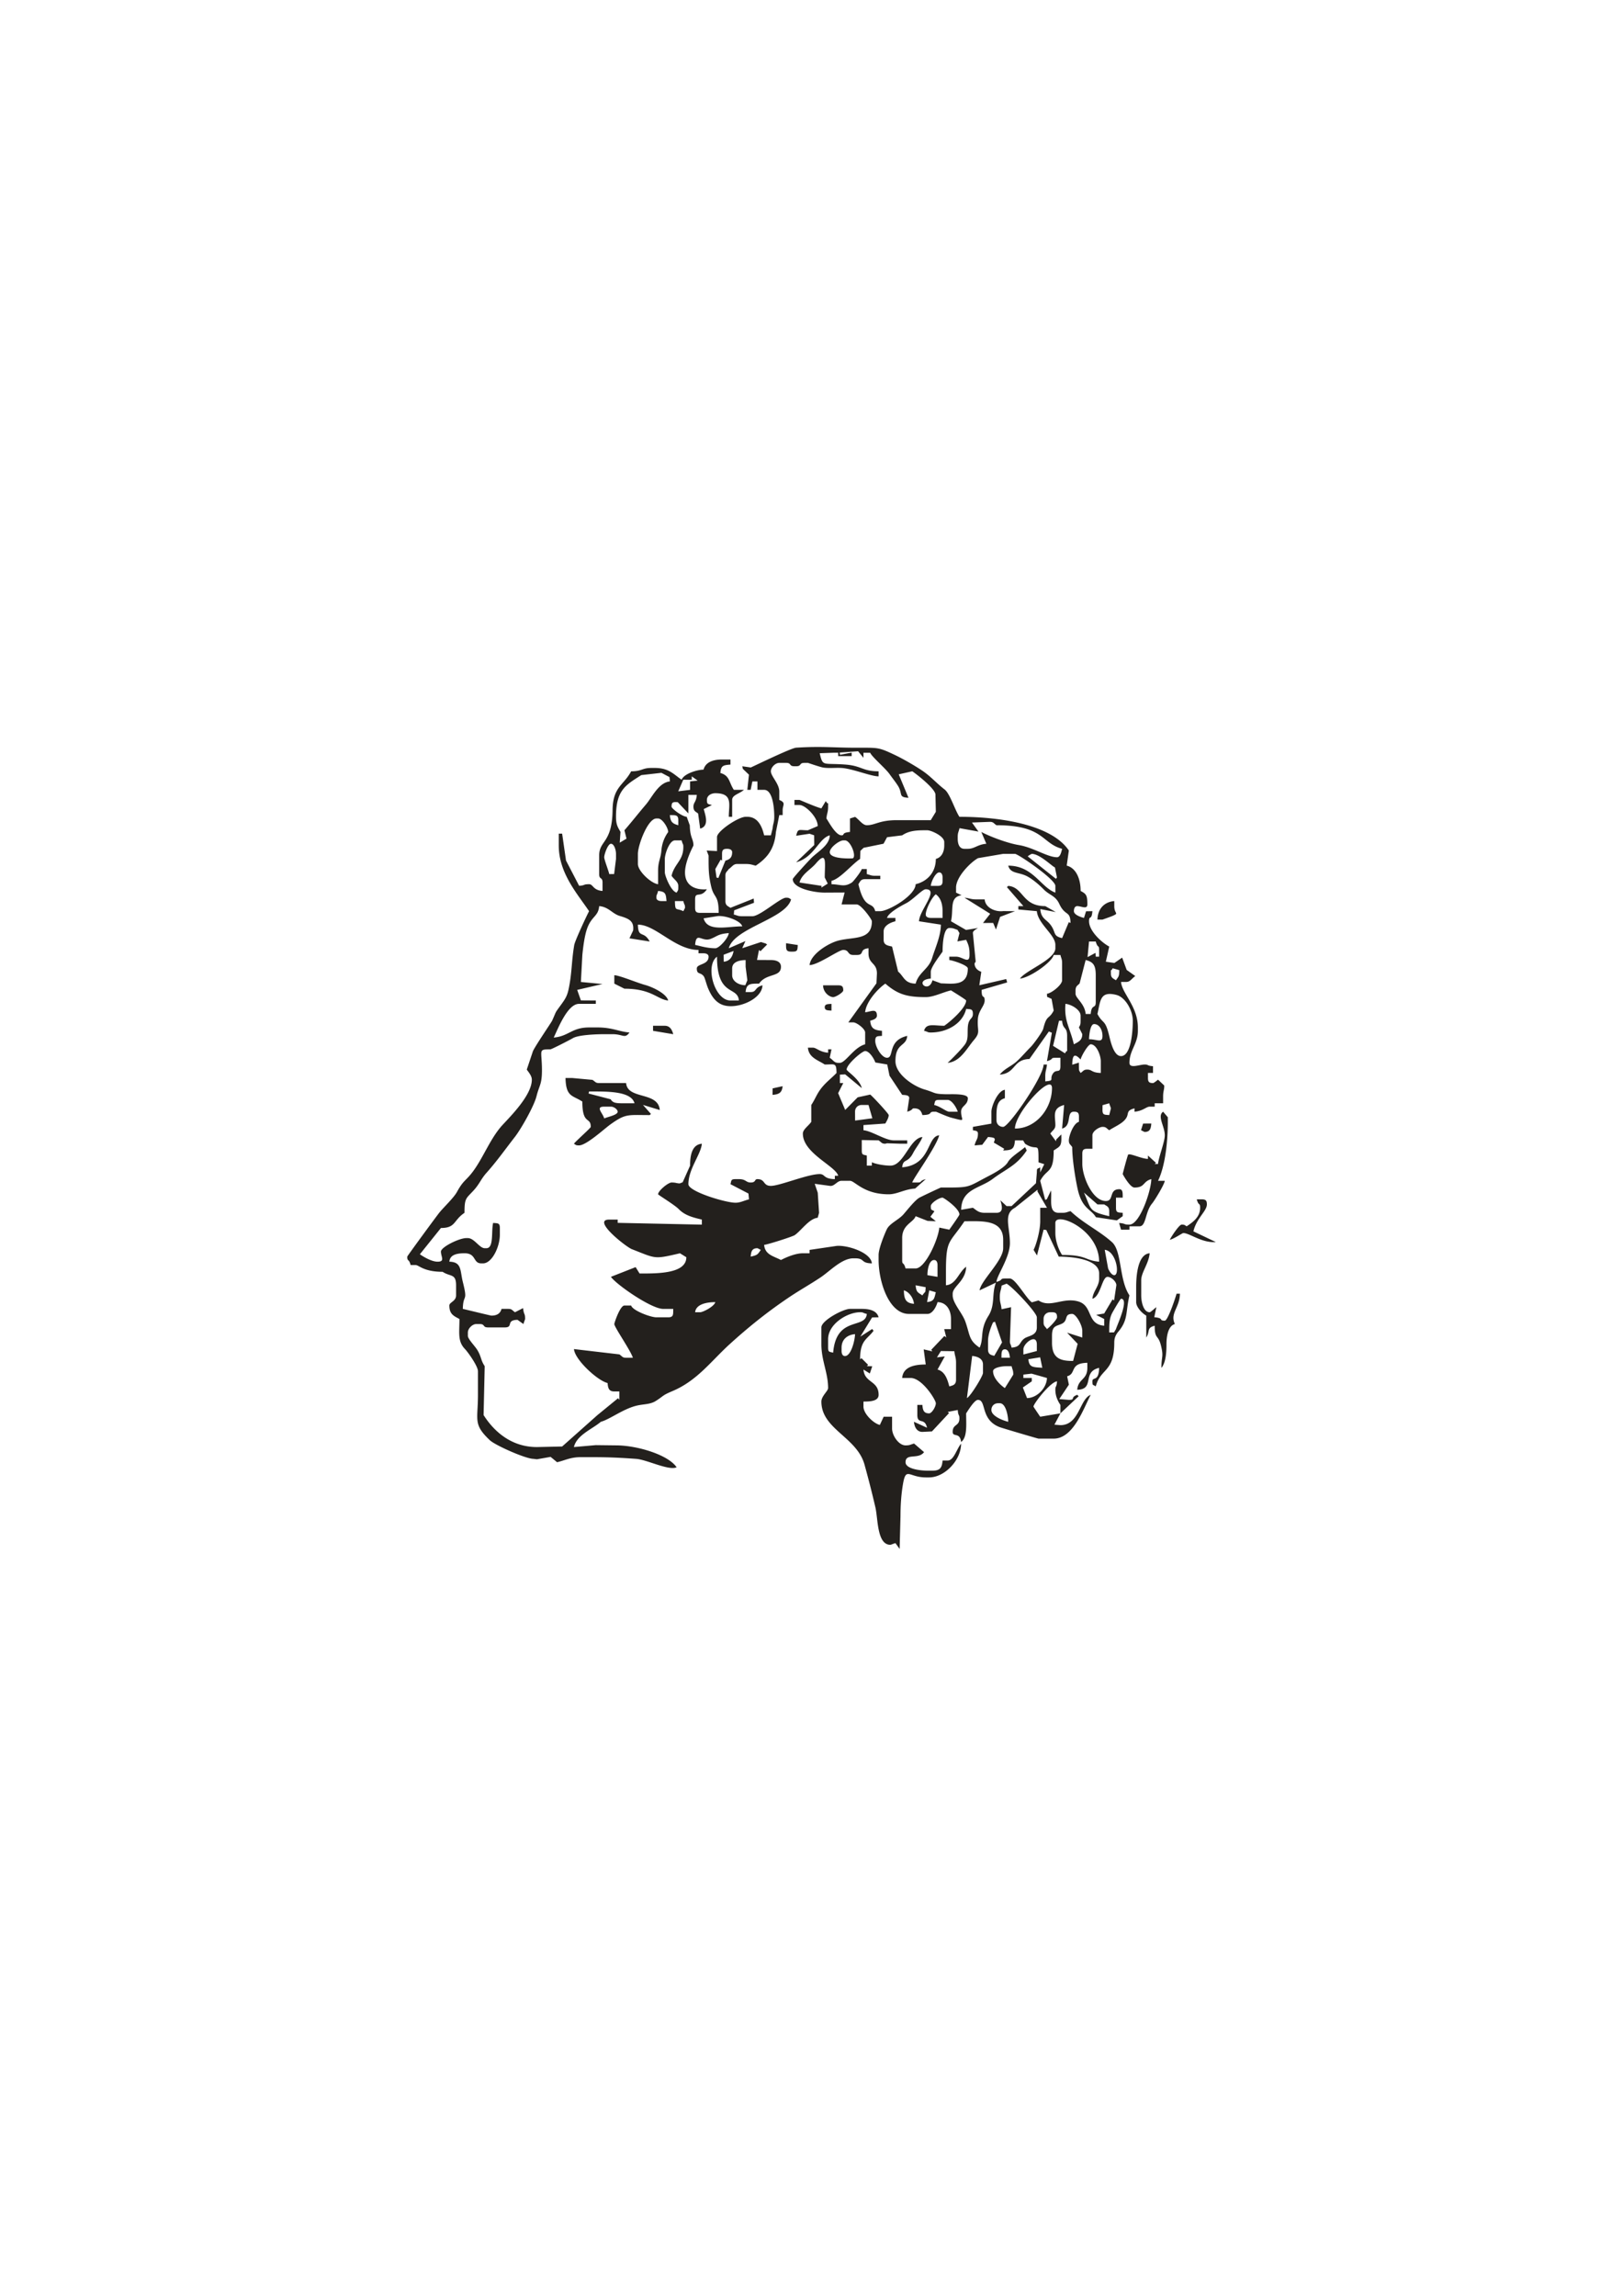 <svg xmlns="http://www.w3.org/2000/svg" viewBox="0 0 210 297" fill-rule="evenodd" text-rendering="geometricPrecision" image-rendering="optimizeQuality" clip-rule="evenodd" shape-rendering="geometricPrecision"><path d="M142.94 161.68c1.5.185 1.982 3.283 1.235 3.283-.36 0-.707-.626-.8-.885l-.435-2.398zm-6.388-2.167v-1.308c0-1.528 5.663.82 5.663 5.014-1.873-.156-1.54-.872-4.792-.872-.429-.641-.871-1.793-.871-2.834zm3.703-5.232l1.742 1.526h.871c.34.227.654.289.654.872v.654c-2.701-.63-2.282-.845-3.267-3.052zm3.267-10.028c-.615-.051-.872.005-.872-.654l.009-.628.863-.244c.067.255.218.594.218.654 0 .032-.217.869-.218.872zm-22-1.962h1.09c.563 0 1.18 1.051 1.307 1.526h-1.09c-.388 0-1.135-.68-1.96-.872.13-.486.051-.654.654-.654zm9.802 3.706c0-2.035 4.792-7.287 4.792-5.232 0 2.585-2.01 5.232-4.792 5.232zm7.414-8.258c.02-1.337.32-1.483 1.08-.68.119-.508.987-1.962 1.308-1.962.775 0 1.307 1.479 1.307 2.18v1.526c-1.2-.027-1.114-.436-1.743-.436-.488 0-.478.172-.871.436-.15-.266-.218-.233-.218-.654l-.008-.681-.855.271zm-1.716-5.686l.4-.008c.101 1.205.654.73.654 1.962v1.526c0 .833.067.079-.272.734l-1.546-.97.764-3.244zm4.54.428c.703 0 1.088.79 1.088 1.526 0 .993-.674.436-1.742.436.012-.563.165-1.962.653-1.962zm.435-1.308c.398-1.712.313-3.002 2.447-2.466 1.148.287 2.127 1.98 2.127 3.338 0 1.475-.236 4.578-1.525 4.578-.915 0-1.324-1.785-1.524-2.617-.538-2.232-.798-1.46-1.525-2.833zm-4.139-1.308c.766.063 1.96.769 1.96 1.526v.654c0 .559-.052.527-.217.872.047.088.436.846.436.872 0 .818-.548 1.02-1.09 1.308-.499-2.146-1.274-2.999-1.089-5.232zm1.307-1.308v-.436c0-.583.315-.645.527-.901l.78-3.024c1.02.238 1.307.73 1.307 1.962v3.489c0 .92-.54.165-.653 1.526h-.654c-.11-1.332-1.307-2.035-1.307-2.616zm4.574-2.617c0-.833-.066-.079.227-.68l.862.244c-.019.87-.1.808-.435 1.309-.34-.228-.654-.29-.654-.873zm-3.018-2.122l.187-2.02h.871c.247.926.436.382.436 1.09v.872h-.436l-.03-.493-1.028.55zm-16.846-2.03l1.133-.208c.253.528.436.954.436 1.744v.218c0 1.256-.867.218-1.743.218h-.871v.436c.446.038 2.396.676 2.396 1.09 0 2.323-1.943 1.963-3.47 1.929l-1.104-.402c-.491 1.84-2.5-.028-.218-.218v-.873c0-.607 1.227-2.17 1.525-2.616 0-.97.127-3.052.871-3.052.588 0 .6.104 1.056.23l.259.426-.27 1.077zm-4.094-3.478c0-.689.831-2.297 1.307-2.616.587.43.87 1.169.87 2.18v.872h-1.524c-.356 0-.653-.13-.653-.436zm-.872.872l2.832.436c0 1.455-.751 3.058-1.132 4.318-.437 1.448-1.742 1.84-2.135 3.313-1.467-.033-1.504-.928-2.267-1.56l-.783-3.237c-.553-.129-1.089-.182-1.089-.872v-1.09c0-.744.88-1.157 1.525-1.308v-.436h-1.089c.178-.669 1.782-1.538 2.466-1.892.921-.476 2.094-1.814 2.544-1.814 1.797 0-.84 2.741-.872 4.142zm2.396-4.578h-.87c.046-.567.622-1.744 1.088-1.744.305 0 .436.297.436.654v.436c0 .503-.152.654-.654.654zm-14.593-1.09l.389.797-.823.514.027-.223-2.86-.434c.292-1.094 1.416-1.64 2.118-2.46 1.494-1.749 1.15-.022 1.15 1.806zm26.27-2.725c.09-.112.492-.327.521-.327 1.033 0 2.646 1.636 2.997 1.755l.26 1.3-.13.174-3.649-2.902zm-25.616-.545c0-.623 1.255-1.526 1.743-1.526h.218c.734 0 1.519 2.05 1.019 2.318-.032.016-2.98.17-2.98-.792zm13.722.872c0 1.808-1.193 2.939-2.613 3.27-.033 1.487-3.537 3.488-4.574 3.488h-.654c-.374-1.401-1.37-.015-2.178-3.488.227-.34.289-.654.871-.654h1.96v-.436h-.653c-.588 0-.6-.104-1.089-.218v-.654h-.653c-.086.323-1.068 1.608-1.298 1.754-.987.623-1.428.235-2.623.208v-.436c1.132-.264 2.62-2.108 3.703-2.834l.043-1.046.412-.394 2.582-.528.452-.84 1.956-.244c.765-.512 1.557-.654 2.832-.654h.435c.45 0 2.178.729 2.178 1.526v.436c0 .873-.367 1.551-1.089 1.744zm4.673-4.71l2.297-.086c.489 0 .478.173.872.436 6.183 0 5.798 2.332 8.494 3.052-.089.383-.237 1.09-.653 1.09-1.237 0-3.06-1.268-4.957-1.578-1.433-.235-3.685-1.077-4.842-1.693l.65 1.527c-1.156.096-1.51.654-2.395.654h-.436c-.67 0-.871-.638-.871-1.308v-.218c0-.589.104-.601.232-1.146l2.451.442-.842-1.172zm-25.8.786l.436-.218v.654l.435-2.18h.436v-.654c0-.656.47-.942-.436-1.308v-1.09c0-1.014-1.089-1.98-1.089-2.616 0-.508.581-1.09 1.09-1.09h.87c.757 0 .333.436 1.09.436h.217c.757 0 .333-.436 1.09-.436h.435c.02 0 1.595.55 2.004.61.901.132 1.842-.047 2.742.09 1.477.225 3.486 1.044 4.402 1.044v-.654c-2.106 0-2.171-.72-4.352-.876-2.923-.209-2.85.288-3.271-1.463l1.742-.06h.654v.437h1.742l-.003-.455-1.513.284-.035-.291 2.386-.168.69.848v-.654h.871c.21.522 1.98 2.017 2.49 2.74.405.575.747.979 1.094 1.522.673 1.055-.006 1.491 1.37 1.563l-1.262-3.035 1.754-.392c.615.412 3.06 2.33 2.999 3.051l.05 2.181c0 .027-.57.931-.654 1.09-1.452 0-2.904.003-4.356 0-2.322-.005-2.818.654-3.92.654-.555 0-1.005-.741-1.52-1.078l-.659.206v1.744c-1.172.098-.638.436-1.089.436-.746 0-1.594-1.633-1.96-2.18.057-.682.218-.774.218-1.526 0-.833.067-.08-.302-.72l-.57.938c-.708-.165-2.783-1.09-2.83-1.09h-.654v.654h.653c.752 0 2.368 1.567 2.357 2.728l-1.268.542c-1.212 0-1.276-.28-1.516.709l1.73-.261.595.203.013 1.255-2.347 2.236c2.327-.621 2.93-3.107 4.357-3.488-.029 1.282-1.547 2.113-2.339 2.892-.307.302-2.453 2.618-2.453 2.776 0 1.224 2.838 1.744 4.138 1.744l.436-.003 2.136-.01-.394 1.54h1.96c.557 0 1.961 1.914 1.961 2.18 0 2.454-2.268 1.996-4.272 2.482-1.334.323-3.67 1.78-3.787 3.185 1.126-.025 3.77-1.962 4.356-1.962.801 0 .506.654 1.307.654h.436c1.071 0 .248-.732 1.524-.872v.654c0 1.427 1.09 1.19 1.09 2.616l-.06 1.265-3.643 5.058h.653c.415 0 1.525.825 1.525 1.308v1.526c-1.452.388-2.547 2.398-3.267 2.398h-.218c-.524 0-.64-.354-1.097-.656l.226-1.088h-.436v.436c-1.101-.092-1.524-.654-1.96-.654h-.654c.11 1.31 1.334 1.614 2.178 2.18 1.316 0 1.495-.272 1.525 1.09l.436.218.684-.033 2.147 1.777c-.27-1.16-1.96-2.198-1.96-2.398 0-.684 2.001-2.398 2.396-2.398.563 0 1.18 1.051 1.315 1.479l1.543.26.294 1.453 1.64 2.476c.378.031.942.016.908.442l-.255 1.738c.75-.2.576-.436.871-.436.669 0 .937.3 1.09.872 1.484-.033.679-.436 1.524-.436h.218c.076 0 1.367.613 2.049.788 1.984.511 1.218.368 1.218-.788 0-.792.871-.81.871-1.744 0-.644-2.215-.499-2.877-.516-1.633-.04-1.253-.188-2.74-.62-1.339-.388-3.749-1.922-3.749-3.66 0-2.417 1.405-1.83 1.525-3.27-2.598.606-1.65 2.834-2.614 2.834-.701 0-1.524-1.416-1.524-2.18 0-.66.256-.603.87-.654v-.654c-1.008-.084-1.44-.302-1.524-1.308.372-.1.871-.254.871-.654 0-1.027-.843-.493-1.524-.436.114-1.375 1.678-3.08 2.614-3.706 1.625 1.413 2.84 1.744 5.227 1.744 1.025 0 2.181-.62 3.267-.872.212.141 1.96 1.203 1.96 1.308 0 .977-2.111 2.787-2.831 3.27-1.353 0-2.338-.38-2.614.654.584.14.41.218.871.218 2.169 0 4.144-1.203 4.574-3.052.615.05.872-.006.872.654 0 .7-.58.493-.66 1.738-.055.877.079 1.468-.298 2.099-.302.505-1.858 2.092-2.31 2.485 1.645-.137 2.484-1.872 3.388-2.932.916-1.074.416-1.145.526-2.744.076-1.102.878-1.683.878-2.39 0-.846-.402-.04-.39-1.374l3.303-.963-.123-.434-3.48.802.255-1.738c-.462-.167-.871-.503-.871-1.09l.145-.229-.363-3.695c-.022-.281.472-.532.653-.654l-1.543.25-1.942-1.122c.358-1.538-.243-3.14 1.366-3.363l-.712-.343v-.654c0-1.4 1.915-3.31 2.851-3.808l3.247-.552h1.525c.395 0 5.227 3.29 5.227 4.142v.872c-1.908-.691-2.883-3.488-6.098-3.488.279 1.047 1.315.819 2.367 1.337.728.358 1.634 1.132 2.205 1.717.774.794 1.528.807 2.032 1.89.768 1.65 1.418.814 1.455 2.468l-.223-.103-.866 2.065c-1.256-.292-.738-.736-1.519-1.75-.539-.699-1.215-.779-1.3-2.004l2.004.383-1.364-.77c-3.023 0-2.797-2.45-4.791-2.617l-.171.16 2.131 2.456h-.653v.436l2.395.218c.137 1.642 2.396 3.055 2.396 4.36v.436c0 1.464-3.865 2.865-4.574 3.925 1.234-.103 4.093-2.066 4.357-3.053h.87c.115.49.219.502.219 1.09v2.18c0 .597-1.362 1.679-1.96 1.745l.015.395.582.268.274 1.517c-.65 1.228-.88.458-1.353 2.352-.1.4-1.239 1.97-1.595 2.327-.675.676-1.194 1.304-1.823 1.882-.691.633-1.655.979-2.2 1.723 2.105-.176 1.662-1.962 3.835-2.024l2.513-3.559.388.166-.637 3.673c.925-.247.381-.436 1.09-.436h.653v1.09c0 1.002-.546.282-.985.976-.47.744.295.88-.975.986v-.654c0-.752.16-.844.217-1.526h-.435c-.036 1.611-4.503 8.066-5.228 8.066-.51 0-.871-.362-.871-.872v-.436c0-1.235.078-2.128 1.09-2.398v-1.09c-.91.1-1.743 2.112-1.743 2.834l.002 1.54-2.398.422v.436c.327.078.653.048.653.436 0 .792-.258.764-.435 1.526l.993-.083.749-1.007c.958.08.983.158.743.72l1.349.802-.132.222c1.168-.026 1.433-.198 1.525-1.308l1.056.01.25.426c1.704 1.141 1.743-.608 1.739 2.41l.746.234-.524 1.062v-.654c-.367.255-.435.031-.435.654l-.114 1.403-3.154 2.957.436.218 2.923-2.337-.007.238 1.222 2.099h-.87v1.744c0 1.135-.48 2.964-.86 3.701l.44.727.855-3.338.348.04 1.612 3.448c2.03 0 5.228.414 5.228 2.18v.654c0 1.044-.788 1.609-.872 2.616 1.074-.287 1.235-2.834 1.96-2.834.474 0 1.16.624 1.138 1.097l-.292 1.951-.198-.128-1.086 1.821-1.04.176 1.043.533v.872l.408-.434.245 1.306c0-1.039-.004-1.74.359-2.475.096-.194 1.07-1.885 1.166-1.885 1.117 0-.557 3.512-.653 3.924l.217.436c1.403-1.615.998-2.532 1.525-4.796-1.361-2.035-.949-5.716-2.262-6.892-1.69-1.51-3.65-2.383-5.361-4.008-.489.114-.501.218-1.09.218h-.435c-1.356 0-.871-1.708-.997-2.895l-.547 1.142-.21.078-.642-2.467c.867-1.639 1.743-.892 1.743-3.924.853-.572 1.056-.515.98-2.071l-.654.654-.028.227-.734-.99c.3-.45.653-.566.653-1.09 0-1.148-.468-2.2 1.133-2.612l-.261 3.048c1.326-.355.482-2.18 1.524-2.18.502 0 .654.151.654.654v.654c-.733.195-1.307 1.846-1.307 2.398 0 .489.172.478.436.872 0 1.548.392 4.004.698 5.404.572 2.618 1.734 2.585 2.364 3.664l2.71.415.762-.545v-.436c-.615-.051-.871.005-.871-.654v-1.308h.87c-.01-.48.067-1.09-.435-1.09-1.407 0-.643 1.526-1.742 1.526-1.76 0-3.05-3.191-3.05-4.796v-1.308c0-.503.152-.654.654-.654h.653v-1.744c0-.55.903-1.09 1.307-1.09.488 0 .478.172.871.436.56-.376 1.362-.716 1.865-1.186.945-.882.057-1.288 1.403-1.648v.436c1.1-.092 1.524-.654 1.96-.654h.653v-.436h1.09v-.872c0-.752.16-.844.142-1.43l-.796-.75c-.175.122-.538.436-.654.436-.501 0-.653-.152-.653-.654v-.654h.653v-.872c-.865-.072-.524-.218-1.089-.218-.642 0-1.96.563-1.96-.218 0-1.628 1.09-2.439 1.09-4.142v-.436c0-2.728-2.056-4.41-2.179-5.887h.654c.523 0 .64-.353 1.188-.765l-1.111-.789-.584-1.592-1.007.69-1.106-.161.441-1.96c-.994-.527-2.613-2.025-2.613-3.27 0-.854.329-.025.435-1.309l-.823.013-.266.86c-.445-.104-1.307-.416-1.307-.873 0-.357.13-.654.436-.654.523 0 1.307.468 1.307-.218 0-1.185-.14-1.357-.871-1.744 0-1.543-.566-2.955-1.801-3.278l.276-1.954c-2.174-3.249-8.574-4.36-14.158-4.36-.587-.877-1.221-2.997-1.915-3.534-1.105-.854-1.795-1.709-2.964-2.483-.97-.644-2.41-1.478-3.467-1.98-1.982-.942-2.147-.941-4.287-.941h-.871c-2.699 0-4.388-.211-7.628-.004-.622.04-5.162 2.241-5.865 2.562l-1.1-.16.074.339.788.75-.21 1.963.429-.002.225-1.088h.654v1.09h.87c1.095 0 1.308 2.293 1.308 3.488 0 .752-.161.844-.218 1.526zM89.942 169.76c.114-1.044 1.482-1.308 2.614-1.308-.155.581-1.62 1.308-1.96 1.308h-.654zm7.188-7.194c.054-.65.157-1.09.871-1.09.03 0 .432.215.436.218-.423.632-.45.672-1.307.872zm13.504-18.748c0-.51.361-.872.871-.872h.871l.499 1.723-2.234.294-.007-1.145zm-33.325 39.241v.654l.436.218c1.118-.299 2.775-1.588 4.485-2.05.986-.267 1.851-.154 2.624-.644 1.1-.699.748-.678 2.193-1.293 3.196-1.361 4.977-3.886 7.414-6.096 2.404-2.18 4.797-4.104 7.548-5.962 1.402-.948 2.71-1.668 4.139-2.616 1.224-.811 2.754-2.485 4.268-2.485h.218c1.322 0 .667.62 2.178.654-.119-1.432-3.23-2.399-4.586-2.257l-3.473.513v.436h-.871c-.97 0-2.186.53-2.832.872-.96-.509-2.07-.67-2.178-1.962.37-.009 3.688-1.062 3.967-1.262.874-.629 1.86-2.131 2.963-2.242l.177-.633-.17-2.606-.395-1.154 1.953.266c.622.094.909-.654 1.525-.654h1.089c.63 0 1.756 1.745 5.01 1.745 1.097 0 2.022-.655 3.42-.744l1.371-1.219c-.925.248-.381.436-1.089.436h-.653c.033-.407 3.066-4.535 3.485-6.104-1.618.135-1.032 3.83-4.792 4.142.13-1.197.693-.46 1.416-1.852.354-.682 1.055-1.537 1.197-2.072-1.665.183-2.382 3.706-4.138 3.706-.763 0-1.904-.2-2.396-.436v.436h-.653v-1.308c-.486-.13-.654-.05-.654-.654v-1.35l2.178.042c.394.264.383.436.872.436l.214-.06 1.746.06h.871v-.436h-1.742c-1.106 0-2.85-1.218-3.92-1.308l-.002-.67 2.833-.202c.145-.275.435-.72.435-1.09 0-.193-2.28-2.635-2.402-2.653l-1.615.356-1.614 1.632-.912-2.173.662-1.304h-.435v-1.09l-.436-.218c-.618.653-1.234 1.085-1.864 1.84-.69.83-.86 1.49-1.403 2.302v2.18c-.349.521-1.09.972-1.09 1.526 0 2.537 4.238 4.188 4.575 5.45h-.436v.436c-1.521-.033-1.23-.654-1.96-.654-1.555 0-5.16 1.526-6.316 1.526-1.051 0-.692-.872-1.743-.872-.416 0-.148.436-.871.436-.647 0-.583-.436-1.525-.436h-.436c-.602 0-.523.169-.653.654l2.326 1.21.07.753c-.613.142-1.107.436-1.743.436-1.29 0-6.098-1.448-6.098-2.399 0-1.963 1.63-3.872 1.742-5.232-1.256.105-1.524 1.444-1.524 2.834l-.957 2.147-.383.153c-.456-.015-.468-.12-1.056-.12-.442 0-1.743 1.075-1.743 1.527 0 .07 2.153 1.382 2.666 1.91.782.805 1.779 1.075 2.997 1.36v.654l-10.89-.231v-.423h-1.09c-2.327 0 2.166 3.536 2.925 3.83 3.167 1.233 2.81 1.326 6.224.53l.824.511c-.003 2.155-3.807 2.105-6.052 2.105l-.51-.825-3.195 1.254c.645.967 5.212 4.149 6.755 4.149h1.307c-.016.698.07 1.09-.654 1.09h-1.525c-.777 0-3.096-.887-3.267-1.526h-.871c-.557 0-1.307 2.226-1.307 2.398 0 .401 2.169 3.508 2.396 4.36h-.871c-.488 0-.478-.173-.871-.436l-5.876-.688c.106 1.375 3.057 4.092 4.35 4.394.055.65.158 1.09.872 1.09h.654v1.09l-.162-.222-2.67 2.184zm17.425-57.771c0-.837.875-1.07 1.742-1.09v.872l.223 1.743-.263.64c-.836-.004-1.702-.505-1.702-1.293v-.872zm-.218 4.142c-2.078 0-3.327-4.506-1.742-5.668 0 5.25 2.672 3.752 2.831 5.668h-1.089zm.404-6.406c-.15.767-.473 1.304-1.275 1.392l-.013-.905 1.288-.487zm-4.978-.788c.149-1.792.867-.317 2.032-.784.903-.362.924-.625 2.324-.742-.052.63-1.232 1.962-1.742 1.962-.988 0-1.803-.247-2.614-.436zm2.83-3.711c.986-.153 3.068.562 3.269 1.313-1.919 0-4.515.763-5.001-1.036l1.733-.277zm-4.137-1.085c0 .03-.214.432-.218.436-.96-.461-1.057.098-1.089-1.308h1.09c.143.618.217.373.217.872zm-2.396-.872h-.653c-.357 0-.654-.13-.654-.436 0-.461.078-.288.218-.872.967.08 1.01.364 1.09 1.308zm-8.059-5.668c0-.378.47-1.744.872-1.744.41 0 .653.804.653 1.308v.654l-.244 1.958-.627.004c-.12-.514-.654-1.857-.654-2.18zm7.842.218c0-.63.587-2.398 1.306-2.398h.872c.144.618.217.372.217.872 0 1.734-1.16 2.144-1.524 3.706.326.488.87.766.87 1.308v.218c0 .42-.068.388-.217.654-.763-.204-1.524-2.221-1.524-2.616v-1.744zm-3.485-.654c0-1.121 1.276-4.578 2.395-4.578h.218c.57 0 1.307 1.228 1.307 1.744 0 .039-.762.91-.878 2.391-.082 1.056-.429 1.395-.429 2.623v1.744c-.902-.099-2.613-1.695-2.613-2.616v-1.308zm5.227-4.36v.654c-.748-.2-1.016-.431-1.09-1.308.699.015 1.09-.071 1.09.654zm1.742-5.668l.763.545-.98.109v1.09l-1.53.19.651-1.502.443.004h.653v-.436zm-3.923-.458l1.046.555.046.557c-1.476.161-2.294 2.044-3.106 2.995-1 1.172-1.787 2.189-2.775 3.327l.267 1.08-.873.521.097-1.394c-.333-.597-.58-.909-.58-1.951 0-3.475 1.259-4.104 3.273-5.395l2.605-.295zm-7.838 83.953l-.436-.218v-.654l-4.574 4.07-3.267.072c-3.359 0-5.593-2.084-6.896-4.138l.144-6.326c-.535-.8-.423-1.229-.956-2.095-.328-.535-1.222-1.416-1.222-1.829v-.436c0-.508.58-1.09 1.089-1.09h.435c.757 0 .333.436 1.09.436h2.177c1.147 0 .078-.951 1.634-.981l.762.545c.068-.256.218-.594.218-.654 0-.821-.143-.412-.264-1.406l-1.043.534c-.393-.263-.383-.436-.871-.436h-.871c-.164.614-.615.872-1.307.872-.115 0-3.167-.747-3.703-.872.046-2.05.684-.759 0-3.488-.368-1.471-.111-2.58-1.742-2.616.072-.87.895-1.09 1.96-1.09 1.565 0 1.064 1.308 2.178 1.308h.218c1.162 0 2.178-2.139 2.178-3.706v-.872c0-.66-.256-.603-.871-.654-.26 1.117.115 3.27-.872 3.27h-.217c-.68 0-1.346-1.308-2.178-1.308h-.218c-.902 0-3.267 1.161-3.267 1.744 0 .682.567 1.308-.436 1.308-.732 0-1.722-.566-2.29-.96l2.726-3.4c1.939 0 1.586-.982 3.049-1.962 0-1.88.178-1.823 1.106-2.817.878-.941.964-1.489 1.76-2.38 1.313-1.467 2.473-3.11 3.656-4.626.776-.995 2.467-3.953 2.797-5.267.359-1.434.713-1.516.703-3.438-.014-2.554-.534-2.619 1.086-2.619.154 0 2.547-1.228 2.91-1.447.695-.418 2.943-.515 4.06-.515h1.09c1.367 0 1.554.634 2.177-.218-1.364-.113-2.214-.654-4.138-.654H76.22c-2.253 0-2.639 1.147-4.574 1.308.568-1.185 1.792-4.36 3.267-4.36h2.178v-.436l-1.93-.013-.479-1.358 3.275-.759-2.796-.265.188-3.49c.118-1.172.306-2.595.645-3.497.583-1.553 1.422-1.493 1.533-2.826 1.225.102 1.69.978 2.653 1.268 1.13.34 1.89.62 1.741 1.88l-.477 1.018 2.617.412c-.779-1.474-1.483-.334-1.525-2.18 2.32 0 4.806 3.27 7.842 3.27v.436h.653c.357 0 .653.13.653.436 0 1.085-1.524.899-1.524 1.526 0 .846.5.431.918 1.043.13.192.348 1.054.511 1.45.398.965.942 1.863 1.92 2.22 1.794.656 5.105-.708 5.145-2.533-1.054.282-.728.872-1.524.872h-.654c.092-1.1.597-1.09 1.743-1.09.931-1.392 2.831-.787 2.831-2.18 0-.67-.638-.872-1.306-.872l-1.795-.01.26-1.3.18.172.87-.872-.184-.13-.61-.19-2.427.802.41-.927-2.15.93c.708-2.653 7.383-3.788 8.06-6.323-.266-.15-.234-.218-.654-.218-.74 0-3.353 2.398-4.356 2.398H96.04c-.588 0-.6-.104-1.09-.218l.044-.547 2.57-.979-.045-.544-3.004 1.198c-.339-.227-.653-.289-.653-.872v-3.27c0-.489.172-.479.435-.872h-.435v-1.09l-.915 2.247-.233-.056-.16-1.101-.87-1.744c0 1.778-.01 2.506.34 4.02.353 1.535.966 1.004.966 3.392h-2.396c-.501 0-.653-.152-.653-.654v-1.09c0-1.116.71-.09 1.525-1.308-1.355.113-2.832-.346-2.832-2.18 0-1.489 1.09-3.437 1.09-3.488 0-.892-.436-.937-.47-2.6l-.402-1.106c-.633-.053-1.96-1.075-1.96-1.308 0-.66.256-.603.801-.588l1.377 1.46v-2.398h1.089c-.08.961-.436.954-.436 1.526 0 .583.315.645.605.879l.266 1.955c1.272-.34.601-1.908.464-2.528l1.061-.524c-.485-.13-.653-.051-.653-.654 0-.589.58-.872 1.089-.872 2.322 0 1.742 1.473 1.742 3.052h.436v-2.18c0-.654.912-.775 1.525-1.308h-1.307c-.64-.956-.524-1.854-1.743-2.18.08-.968.364-1.012 1.307-1.09v-.654h-1.089c-1.18 0-2.14.349-2.396 1.308-.906.02-2.56.557-2.831 1.308-1.025-.687-1.631-1.526-3.485-1.526h-.436c-1.23 0-1.191.436-2.614.436-.947 1.792-2.37 2-2.404 5.005-.05 4.34-1.734 3.892-1.734 5.895v2.398c0 .757.435.333.435 1.09v1.09c-1.272-.106-1.192-.872-1.742-.872-.82 0-.412.143-1.286.207l-1.697-3.268-.502-3.48h-.436v1.527c0 3.606 2.44 6.288 3.921 8.502-.341.645-1.829 3.827-1.923 4.397-.364 2.19-.28 3.528-.707 5.615-.195.952-.45 1.342-.98 2.072-.89 1.227-.538.683-1.175 2.094-.087.194-2.27 3.393-2.486 3.956l-.788 2.358c.226.338.653.794.653 1.308 0 1.965-2.654 4.63-3.763 5.826-1.568 1.687-2.476 4.173-3.813 5.993-.929 1.265-1.255 1.135-2.104 2.69-.433.794-1.73 1.992-2.302 2.71-.379.476-4.136 5.585-4.136 5.672 0 .708.19.164.436 1.09h.653c.422 0 1.013.872 3.485.872.988.662 1.743.198 1.743 1.744v1.308c0 .768-.871.878-.871 1.308 0 1.126.577 1.357 1.306 1.744 0 1.806-.25 2.877.703 3.875.437.457 1.693 2.242 1.693 2.883v3.052c0 3.307-.657 3.797 1.537 5.874.69.653 4.628 2.41 5.651 2.41l.444.055 1.768-.31.838.691c1.056-.246 1.721-.654 3.049-.654h1.525c2.19 0 3.634.074 5.66.22 1.387.101 4.216 1.558 5.23 1.088-1.079-1.612-5.096-2.834-7.841-2.834l-2.618-.03-2.827.248c.366-1.572 2.41-2.335 3.485-3.27zm50.532-1.526c0-.51.361-.872.87-.872h.219c.779 0 1.07 1.595 1.089 2.398-.686-.16-2.178-.734-2.178-1.526zm8.93.436l-2.614.436c-.09-.133-.871-1.276-.871-1.308 0-.379 2.185-3.198 3.05-3.27-.073.866-.219.525-.219 1.09 0 .822.322 1.466.654 1.962v1.09zm-4.792-5.014l1.06-.123 1.99.56c-.03 1.288-1.272 2.585-2.576 2.602l-.54-1.373 1.155-.794v-.436h-1.089v-.436zm-1.525-1.09c.114.489.218.501.218 1.09 0 .009-.996 1.606-1.089 1.744-.556-.373-1.525-1.266-1.525-2.18 0-.48 1.165-.654 1.743-.654h.653zm-5.1-1.32c.792.07 1.398.402 1.398 1.102v1.09c0 .407-1.62 3.041-2.077 3.256l.678-5.447zm8.794.174l.28 1.354c-1.2-.085-1.708-.03-1.8-1.107l1.52-.247zm-4.565-1.034c.457 0 .61.577.654 1.09h-1.09c0-.49-.055-1.09.436-1.09zm-6.316 3.924c0 .663-.378.74-.872.872-.246-.923-.558-1.922-1.524-2.18l.938-1.699-1.014.126.514-.823 1.74.025c.056.655.218.748.218 1.499v2.18zm8.712-3.924c0-.525.782-1.308 1.307-1.308.305 0 .436.297.436.654v.872l-1.739.452-.004-.67zm-4.574-1.09c0-.808.389-1.845.653-2.398l.247-.085.916 2.676-1.006 1.735c-.432-.098-.81-.176-.81-.838v-1.09zm8.277-.654c0-1.336.522-1.214 1.268-1.565.892-.419.235-1.27 1.346-1.27.482 0 1.306 1.436 1.306 2.181v.872l-1.97-.63 1.371 1.443-.587 2.216c-1.825.023-2.734-.466-2.734-2.375v-.872zm-1.09-2.18c0-.51.362-.872.872-.872h.218c.502 0 .653.152.653.654 0 .304-.995 1.317-1.307 1.526-.263-.393-.435-.383-.435-.872v-.436zm-2.487 2.524c-.692.506-.413 1.079-1.65 1.182-.146-.626-.215-.36-.218-.872l.151-4.361-1.231.268c-.066-.731-.227-.823-.227-1.575s.16-.844.233-1.485l.643-.247c.761.394 3.916 3.75 3.916 4.348v1.308c0 1.094-1.113 1.065-1.617 1.434zm-15.59-6.23c.65.174 1.242.97 1.307 1.744-1.072-.09-1.282-.611-1.307-1.744zm3.286.004l.844.24c-.186.81-.217 1.187-1.128 1.273l.284-1.513zm-.462-.407c-.07.904.038.36-.428 1.057-.597-.4-.797-.407-.872-1.308l1.3.25zm.225-1.56c0-.813.241-1.961.871-1.961.305 0 .436.297.436.654v1.526l-1.307-.218zm4.792-6.975c2.22 0 5.01-.266 5.01 2.398v1.09c0 1.618-2.914 4.21-3.05 5.45l2.114-1c-.581 1.474-.06 2.856-.98 4.316-1.14 1.81-.56 2.897-1.134 4.096-1.433-.96-1.225-1.63-1.85-3.38-.396-1.112-1.635-2.38-1.635-3.378v-.218c0-.94 1.702-1.65 1.743-3.488-.983.72-1.28 2.287-2.614 2.398v-1.744c0-4.28.434-3.608 2.396-6.54zm-8.06 2.18c0-1.756 1.44-1.997 1.743-2.834l1.547.61 1.067.044-.708-.58.522-.702c-.373-.277-.467-.066-.467-.68 0-.375 1.037-1.09 1.524-1.09.145 0 2.178 1.389 2.178 2.18 0 .132-1.157 1.738-1.306 1.962l-1.297-.27c-.136 1.564-1.826 5.284-3.06 5.284h-1.307c-.246-.926-.435-.382-.435-1.09v-2.834zm20.475 22.672l2.36-2.216-.182-.182c-.974.353-.167.654-1.09.654l-1.236-.102 1.245-1.862-.226-1.088c1.243-.332.25-1.692 2.614-1.744v.654c0 1.586-1.186 1.374-1.307 2.834 2.325-.052.572-2.307 2.832-2.834-.042 1.864-.872 1.107-.872 1.744 0 .614.095.403.436.654.641-2.404 2.396-1.76 2.396-5.668 0-.62.192-.958.435-1.308l-.217-.436-.25.425-.622.01-.245-1.305-.408.434c-2.318-.194-1.404-2.603-3.39-3.15-1.97-.543-3.59.895-5.105-.12l-.862.244c-.74-.517-2.125-3.079-2.84-3.079h-.654c-.708 0-.164.19-1.089.436.073-.875 1.743-3.15 1.743-5.014 0-2.107-.878-3.767.653-4.578l-.436-.218h-.653l-.796-.75c.178.625.49 1.622-.511 1.622h-1.525c-.8 0-1.052-.338-1.524-.654l-1.516.265c.05-2.719 2.392-2.727 4.095-4.005 1.753-1.314 3.06-1.684 4.39-3.672l-.217-.436c-.607.528-1.86 1.285-2.213 1.928-.36.656-1.669 1.384-2.385 1.755-3.054 1.582-2.323 1.55-6.293 1.55-.049 0-2.588 1.195-2.81 1.329-.564.341-1.493 1.516-2.017 2.123-.63.73-1.8 1.173-2.177 1.963-.284.594-1.055 2.478-1.055 3.304v.654c0 2.785 1.319 6.976 3.92 6.976H120c.674 0 1.158-.97 1.307-1.526 1.194.027 1.742 1.067 1.742 2.18v1.309l-.879.001.27 1.077-.25-.185-1.698 1.787.15.198-1.126-.255.266 1.955c-1.51 0-2.931.322-3.05 1.744h1.09c1.497 0 3.267 2.844 3.267 3.27 0 .44-.513 1.308-.871 1.308-.715 0-.818-.44-.872-1.09h-.653v1.308c0 1.278.968.257 1.251 1.642l-1.687-.77c.059.701.39 1.308 1.09 1.308l1.24-.062 2.215-2.378-.181-.143 1.3-.251c.071.866.217.525.217 1.09 0 1.051-.871.692-.871 1.744 0 .727.944-.015 1.089 1.308.83-.608.653-2.279.653-3.706.242-.361 1.07-1.744 1.525-1.744 1.136 0 .28 2.544 2.798 3.521.33.128 4.955 1.493 5.043 1.493h1.96c2.552 0 3.853-3.89 4.792-5.668-1.432.519-1.466 3.924-3.92 3.924l-.776-.06.776-1.466zm-28.315-8.502c0-1.077.76-1.663 1.742-1.744-.017.795-.507 2.834-1.307 2.834-.305 0-.435-.298-.435-.654v-.436zm-1.743-1.09c0-1.967 2.485-3.488 4.139-3.488.46 0 .287.078.871.218-.168 2.021-3.956.197-4.356 5.014-.486-.13-.654-.051-.654-.654v-1.09zm5.69-2.818l.845-.016c-.228-.853-1.137-1.09-2.178-1.09h-1.525c-.882 0-3.703 1.503-3.703 2.398v2.18c0 2.115.871 3.695.871 5.668 0 .38-.87 1.034-.87 1.744 0 3.58 4.58 4.574 5.578 8.15a134.929 134.929 0 011.416 5.559c.341 1.494.2 4.821 1.935 4.821.06 0 .398-.15.654-.218l.541.75.112-4.238c0-1.444.101-2.909.337-4.24.382-2.155.79-.774 2.93-.774h.436c2.032 0 4.138-2.235 4.138-4.36-.578.666-.93 2.18-1.742 2.18h-.654c-.077.928-.317 1.308-1.306 1.308H120c-.938 0-2.831-.227-2.831-1.09 0-1.23 1.665-.31 2.395-1.308l-1.291-1.11c-.504.134-.516.238-1.104.238-.889 0-1.743-1.283-1.743-2.18v-1.526h-1.089l-.493 1.06c-.768-.163-2.12-1.416-2.12-2.368v-.654c.863 0 1.96-.045 1.96-.872 0-1.862-1.814-1.507-1.96-3.27l.823.511.313-.935-.701-.012.17-.17-.872-.872-.17.17c0-2.524.906-2.563 1.743-3.706l-.179-.23-1.534.986 1.523-2.484zm-32.916-26.613c0 .434-1.305.662-1.743.872-.189-.708-1.196-1.526 0-1.526h.871c.421 0 .872.389.872.654zm-3.771-2.353l.068-.263c2.19 0 5.449-.093 5.88 1.526h-1.524c-.878 0-1.28-.046-1.56-.516l-2.864-.747zm-.803 1.045c0 3.078 1.089 1.904 1.089 3.27 0 .15-1.912 1.816-2.178 2.18.265.15.233.218.653.218.959 0 3.262-2.136 4.052-2.703 2.005-1.438 2.233-1.22 5.096-1.22l.165-.147-1.034-1.17 2.176.662c-.202-2.429-4.175-1.313-4.356-3.488h-3.485c-.489 0-.478-.172-.874-.414l-2.611-.24h-.871c.055 2.498.94 2.223 2.178 3.052zm16.336-31.828l.87 1.744.695-1.217.177.127v-.872c0-.502.152-.654.654-.654.356 0 .653.13.653.436 0 .67-.3.938-.871 1.09v1.09h.435c.45-.3.566-.654 1.09-.654h1.089c.663 0 .796.1 1.306.218 1.455-.975 2.428-2.122 2.614-4.36v-.654l-.435.218-.218.872h-.872c-.263-1.13-.804-2.398-2.178-2.398h-.217c-.924 0-3.703 1.845-3.703 2.616v1.817l-1.338-.067.249.648zm59.027 36.19c0 .853-.798 2.823-.872 3.705h-.435l.164-.145-1.035-.945v.436c-.833-.018-2.238-.724-2.552-.565-.07.036-.716 2.473-.716 2.527 0 .012.932 1.744 1.525 1.744 1.387 0 1.055-.79 2.178-1.09-.035 1.578-1.51 5.886-2.831 5.886-.82 0-.412-.143-1.334-.21l.245.864h1.089v-.436h1.306c.873 0 .712-1.87 1.627-2.95.333-.394 1.604-2.49 1.64-2.936h-.87c1.032-2.154 1.306-5.683 1.26-8.229l-.607-.709c-.802.58.218 1.87.218 3.052zm-3.703 19.62v1.961c0 .674.816 1.484 1.307 1.744v2.834c.53-.835-.008-1.232 1.089-1.526 0 1.78.442 1.129.79 2.48.404 1.57.081 1.379.081 2.97.633-.729.653-2.347.653-3.052 0-1.044.22-2.383 1.09-2.616-.665-1.386.612-2.086.653-3.924h-.436c-.118.443-1.119 3.488-1.524 3.488-.853 0-.024-.329-1.36-.446l.27-1.298c-.242.163-.732.654-.87.654-.8 0-1.09-1.333-1.09-2.18v-1.962c0-1.024.977-2.138 1.09-3.488-1.502.125-1.743 2.755-1.743 4.36zm8.277-10.247c0 1.226-.993 1.896-1.743 2.398-.266-.15-.233-.218-.653-.218-.328 0-1.425 1.685-1.525 1.962.56-.13 1.612-.872 1.743-.872.81 0 2.414 1.308 4.203 1.165l-2.897-1.383c.397-1.703 1.743-2.612 1.743-3.488 0-.502-.152-.654-.654-.654h-.653c.247.926.436.382.436 1.09zM79.488 127.25l1.307.654c3.54 0 4.27 1.41 5.663 1.526-.241-.902-2.008-1.742-2.998-2.013-1.018-.279-3.319-1.242-3.972-1.257v1.09zm47.7-7.848l1.32-.004.36.857.535-1.643 1.924-.736-1.526-.013c-1.003.13-2.303-.411-2.395-1.513h-1.089c-.75 0-.843-.161-1.524-.218l3.329 2.078-.933 1.192zm14.812-.436h.653c.003 0 1.104-.39 1.286-.47.927-.415.239-.213.239-1.274v-.654c-1.296.108-2.147 1.007-2.178 2.398zm-34.196 10.028c.329 0 1.306-.608 1.306-.872 0-.502-.151-.654-.653-.654h-1.96c.022.99.878 1.526 1.307 1.526zm-23.306 4.36l2.613.436c-.147-.552-.42-1.09-1.089-1.09h-1.524v.654zm17.86-10.246h.217c.659 0 .603-.256.65-.853l-1.52-.237c.015.699-.072 1.09.653 1.09zm45.278 23.1c.03.012.433.227.462.227.715 0 .817-.44.871-1.09l-1.062.008-.271.855zM99.969 140.8l-.008.839c.826-.07 1.217-.263 1.3-1.123l-1.292.284zm6.745-10.497c0 .446.448.4.87.436v-.872c-.422.035-.87-.01-.87.436z" fill="#23201d"/></svg>